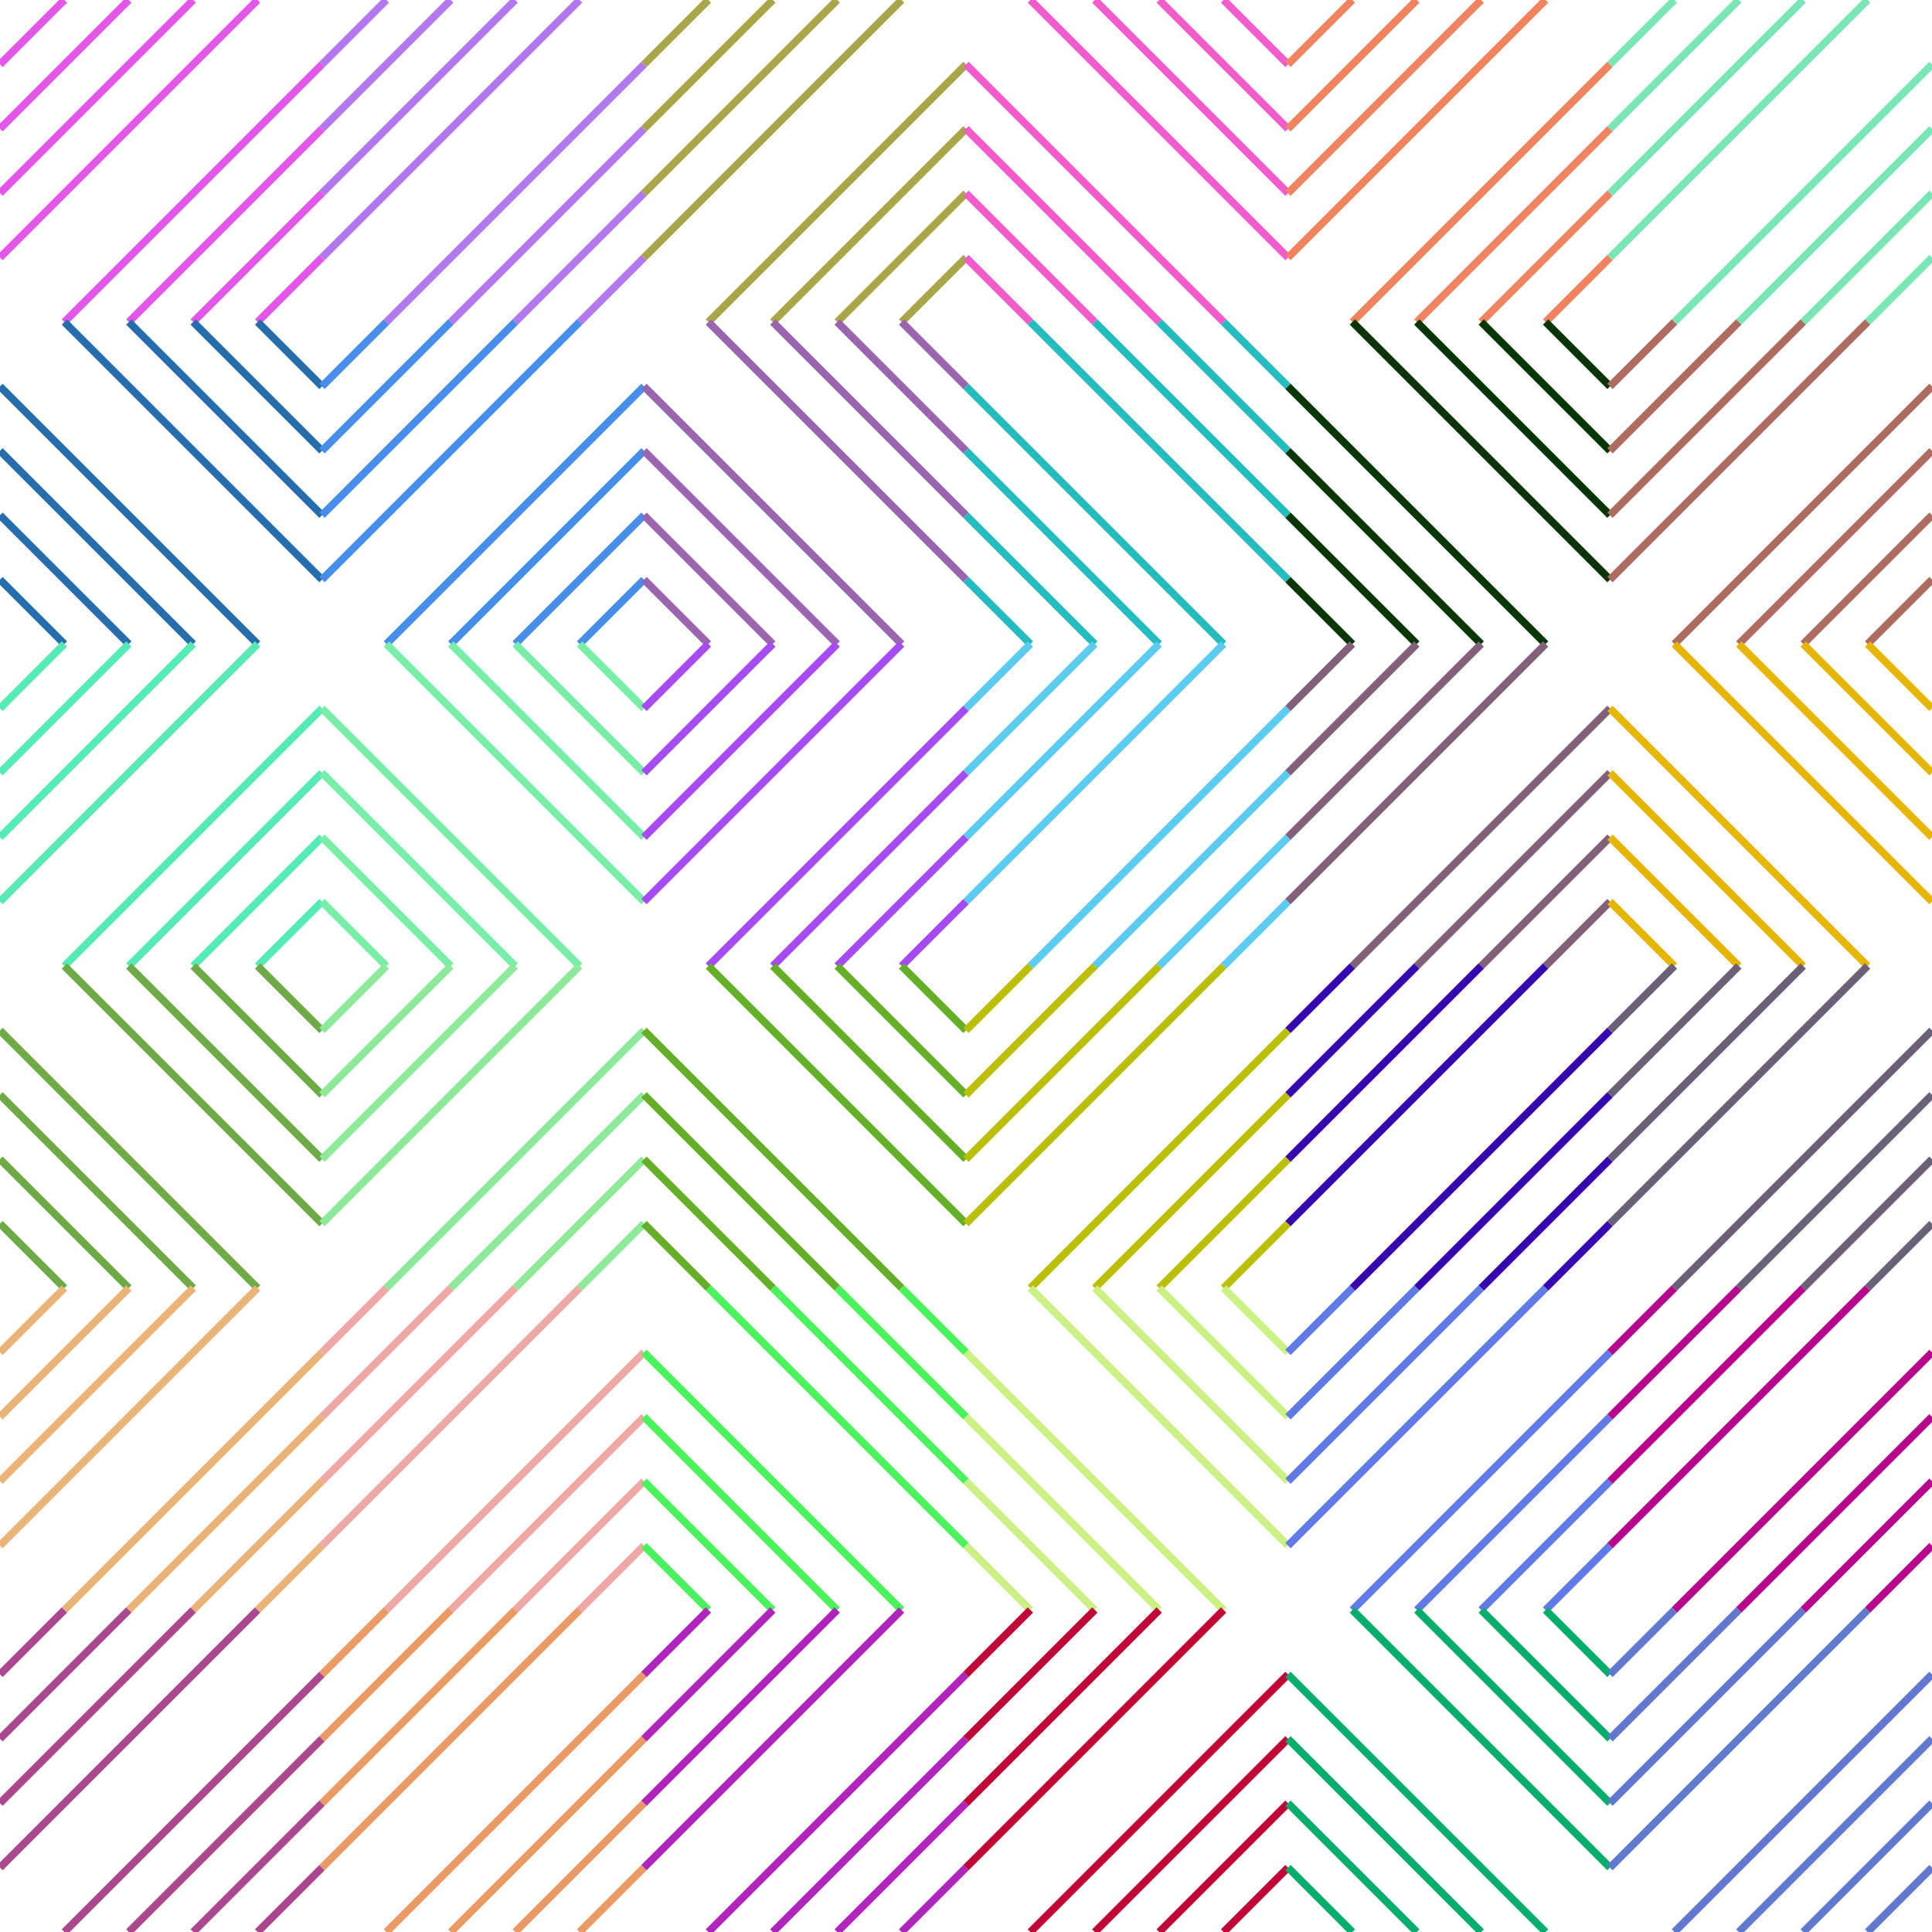 <svg viewBox="0 0 1024 1024" xmlns="http://www.w3.org/2000/svg"><line x1="34.133" y1="0" x2="0" y2="34.133" stroke="#E256eA" stroke-width="4" /><line x1="170.667" y1="34.133" x2="34.133" y2="170.667" stroke="#E256eA" stroke-width="4" /><line x1="68.267" y1="0" x2="0" y2="68.267" stroke="#E256eA" stroke-width="4" /><line x1="170.667" y1="68.267" x2="68.267" y2="170.667" stroke="#E256eA" stroke-width="4" /><line x1="102.4" y1="0" x2="0" y2="102.4" stroke="#E256eA" stroke-width="4" /><line x1="170.667" y1="102.4" x2="102.4" y2="170.667" stroke="#E256eA" stroke-width="4" /><line x1="136.533" y1="0" x2="0" y2="136.533" stroke="#E256eA" stroke-width="4" /><line x1="170.667" y1="136.533" x2="136.533" y2="170.667" stroke="#E256eA" stroke-width="4" /><line x1="34.133" y1="170.667" x2="170.667" y2="307.2" stroke="#256eAb" stroke-width="4" /><line x1="0" y1="204.8" x2="136.533" y2="341.333" stroke="#256eAb" stroke-width="4" /><line x1="68.267" y1="170.667" x2="170.667" y2="273.067" stroke="#256eAb" stroke-width="4" /><line x1="0" y1="238.933" x2="102.4" y2="341.333" stroke="#256eAb" stroke-width="4" /><line x1="102.4" y1="170.667" x2="170.667" y2="238.933" stroke="#256eAb" stroke-width="4" /><line x1="0" y1="273.067" x2="68.267" y2="341.333" stroke="#256eAb" stroke-width="4" /><line x1="136.533" y1="170.667" x2="170.667" y2="204.8" stroke="#256eAb" stroke-width="4" /><line x1="0" y1="307.2" x2="34.133" y2="341.333" stroke="#256eAb" stroke-width="4" /><line x1="34.133" y1="341.333" x2="0" y2="375.467" stroke="#56eAb4" stroke-width="4" /><line x1="170.667" y1="375.467" x2="34.133" y2="512" stroke="#56eAb4" stroke-width="4" /><line x1="68.267" y1="341.333" x2="0" y2="409.6" stroke="#56eAb4" stroke-width="4" /><line x1="170.667" y1="409.6" x2="68.267" y2="512" stroke="#56eAb4" stroke-width="4" /><line x1="102.4" y1="341.333" x2="0" y2="443.733" stroke="#56eAb4" stroke-width="4" /><line x1="170.667" y1="443.733" x2="102.4" y2="512" stroke="#56eAb4" stroke-width="4" /><line x1="136.533" y1="341.333" x2="0" y2="477.867" stroke="#56eAb4" stroke-width="4" /><line x1="170.667" y1="477.867" x2="136.533" y2="512" stroke="#56eAb4" stroke-width="4" /><line x1="34.133" y1="512" x2="170.667" y2="648.533" stroke="#6eAb47" stroke-width="4" /><line x1="0" y1="546.133" x2="136.533" y2="682.667" stroke="#6eAb47" stroke-width="4" /><line x1="68.267" y1="512" x2="170.667" y2="614.4" stroke="#6eAb47" stroke-width="4" /><line x1="0" y1="580.267" x2="102.4" y2="682.667" stroke="#6eAb47" stroke-width="4" /><line x1="102.4" y1="512" x2="170.667" y2="580.267" stroke="#6eAb47" stroke-width="4" /><line x1="0" y1="614.4" x2="68.267" y2="682.667" stroke="#6eAb47" stroke-width="4" /><line x1="136.533" y1="512" x2="170.667" y2="546.133" stroke="#6eAb47" stroke-width="4" /><line x1="0" y1="648.533" x2="34.133" y2="682.667" stroke="#6eAb47" stroke-width="4" /><line x1="34.133" y1="682.667" x2="0" y2="716.8" stroke="#eAb478" stroke-width="4" /><line x1="170.667" y1="716.8" x2="34.133" y2="853.333" stroke="#eAb478" stroke-width="4" /><line x1="68.267" y1="682.667" x2="0" y2="750.933" stroke="#eAb478" stroke-width="4" /><line x1="170.667" y1="750.933" x2="68.267" y2="853.333" stroke="#eAb478" stroke-width="4" /><line x1="102.4" y1="682.667" x2="0" y2="785.067" stroke="#eAb478" stroke-width="4" /><line x1="170.667" y1="785.067" x2="102.4" y2="853.333" stroke="#eAb478" stroke-width="4" /><line x1="136.533" y1="682.667" x2="0" y2="819.2" stroke="#eAb478" stroke-width="4" /><line x1="170.667" y1="819.2" x2="136.533" y2="853.333" stroke="#eAb478" stroke-width="4" /><line x1="34.133" y1="853.333" x2="0" y2="887.467" stroke="#Ab478E" stroke-width="4" /><line x1="170.667" y1="887.467" x2="34.133" y2="1024" stroke="#Ab478E" stroke-width="4" /><line x1="68.267" y1="853.333" x2="0" y2="921.6" stroke="#Ab478E" stroke-width="4" /><line x1="170.667" y1="921.6" x2="68.267" y2="1024" stroke="#Ab478E" stroke-width="4" /><line x1="102.4" y1="853.333" x2="0" y2="955.733" stroke="#Ab478E" stroke-width="4" /><line x1="170.667" y1="955.733" x2="102.4" y2="1024" stroke="#Ab478E" stroke-width="4" /><line x1="136.533" y1="853.333" x2="0" y2="989.867" stroke="#Ab478E" stroke-width="4" /><line x1="170.667" y1="989.867" x2="136.533" y2="1024" stroke="#Ab478E" stroke-width="4" /><line x1="204.8" y1="0" x2="170.667" y2="34.133" stroke="#b478EE" stroke-width="4" /><line x1="341.333" y1="34.133" x2="204.8" y2="170.667" stroke="#b478EE" stroke-width="4" /><line x1="238.933" y1="0" x2="170.667" y2="68.267" stroke="#b478EE" stroke-width="4" /><line x1="341.333" y1="68.267" x2="238.933" y2="170.667" stroke="#b478EE" stroke-width="4" /><line x1="273.067" y1="0" x2="170.667" y2="102.4" stroke="#b478EE" stroke-width="4" /><line x1="341.333" y1="102.4" x2="273.067" y2="170.667" stroke="#b478EE" stroke-width="4" /><line x1="307.2" y1="0" x2="170.667" y2="136.533" stroke="#b478EE" stroke-width="4" /><line x1="341.333" y1="136.533" x2="307.2" y2="170.667" stroke="#b478EE" stroke-width="4" /><line x1="204.8" y1="170.667" x2="170.667" y2="204.8" stroke="#478EEa" stroke-width="4" /><line x1="341.333" y1="204.8" x2="204.8" y2="341.333" stroke="#478EEa" stroke-width="4" /><line x1="238.933" y1="170.667" x2="170.667" y2="238.933" stroke="#478EEa" stroke-width="4" /><line x1="341.333" y1="238.933" x2="238.933" y2="341.333" stroke="#478EEa" stroke-width="4" /><line x1="273.067" y1="170.667" x2="170.667" y2="273.067" stroke="#478EEa" stroke-width="4" /><line x1="341.333" y1="273.067" x2="273.067" y2="341.333" stroke="#478EEa" stroke-width="4" /><line x1="307.2" y1="170.667" x2="170.667" y2="307.2" stroke="#478EEa" stroke-width="4" /><line x1="341.333" y1="307.2" x2="307.2" y2="341.333" stroke="#478EEa" stroke-width="4" /><line x1="204.8" y1="341.333" x2="341.333" y2="477.867" stroke="#78EEa9" stroke-width="4" /><line x1="170.667" y1="375.467" x2="307.2" y2="512" stroke="#78EEa9" stroke-width="4" /><line x1="238.933" y1="341.333" x2="341.333" y2="443.733" stroke="#78EEa9" stroke-width="4" /><line x1="170.667" y1="409.6" x2="273.067" y2="512" stroke="#78EEa9" stroke-width="4" /><line x1="273.067" y1="341.333" x2="341.333" y2="409.6" stroke="#78EEa9" stroke-width="4" /><line x1="170.667" y1="443.733" x2="238.933" y2="512" stroke="#78EEa9" stroke-width="4" /><line x1="307.2" y1="341.333" x2="341.333" y2="375.467" stroke="#78EEa9" stroke-width="4" /><line x1="170.667" y1="477.867" x2="204.8" y2="512" stroke="#78EEa9" stroke-width="4" /><line x1="204.8" y1="512" x2="170.667" y2="546.133" stroke="#8EEa9a" stroke-width="4" /><line x1="341.333" y1="546.133" x2="204.8" y2="682.667" stroke="#8EEa9a" stroke-width="4" /><line x1="238.933" y1="512" x2="170.667" y2="580.267" stroke="#8EEa9a" stroke-width="4" /><line x1="341.333" y1="580.267" x2="238.933" y2="682.667" stroke="#8EEa9a" stroke-width="4" /><line x1="273.067" y1="512" x2="170.667" y2="614.4" stroke="#8EEa9a" stroke-width="4" /><line x1="341.333" y1="614.4" x2="273.067" y2="682.667" stroke="#8EEa9a" stroke-width="4" /><line x1="307.2" y1="512" x2="170.667" y2="648.533" stroke="#8EEa9a" stroke-width="4" /><line x1="341.333" y1="648.533" x2="307.2" y2="682.667" stroke="#8EEa9a" stroke-width="4" /><line x1="204.8" y1="682.667" x2="170.667" y2="716.8" stroke="#EEa9a6" stroke-width="4" /><line x1="341.333" y1="716.8" x2="204.8" y2="853.333" stroke="#EEa9a6" stroke-width="4" /><line x1="238.933" y1="682.667" x2="170.667" y2="750.933" stroke="#EEa9a6" stroke-width="4" /><line x1="341.333" y1="750.933" x2="238.933" y2="853.333" stroke="#EEa9a6" stroke-width="4" /><line x1="273.067" y1="682.667" x2="170.667" y2="785.067" stroke="#EEa9a6" stroke-width="4" /><line x1="341.333" y1="785.067" x2="273.067" y2="853.333" stroke="#EEa9a6" stroke-width="4" /><line x1="307.2" y1="682.667" x2="170.667" y2="819.2" stroke="#EEa9a6" stroke-width="4" /><line x1="341.333" y1="819.2" x2="307.2" y2="853.333" stroke="#EEa9a6" stroke-width="4" /><line x1="204.8" y1="853.333" x2="170.667" y2="887.467" stroke="#Ea9a64" stroke-width="4" /><line x1="341.333" y1="887.467" x2="204.8" y2="1024" stroke="#Ea9a64" stroke-width="4" /><line x1="238.933" y1="853.333" x2="170.667" y2="921.6" stroke="#Ea9a64" stroke-width="4" /><line x1="341.333" y1="921.6" x2="238.933" y2="1024" stroke="#Ea9a64" stroke-width="4" /><line x1="273.067" y1="853.333" x2="170.667" y2="955.733" stroke="#Ea9a64" stroke-width="4" /><line x1="341.333" y1="955.733" x2="273.067" y2="1024" stroke="#Ea9a64" stroke-width="4" /><line x1="307.2" y1="853.333" x2="170.667" y2="989.867" stroke="#Ea9a64" stroke-width="4" /><line x1="341.333" y1="989.867" x2="307.2" y2="1024" stroke="#Ea9a64" stroke-width="4" /><line x1="375.467" y1="0" x2="341.333" y2="34.133" stroke="#a9a64a" stroke-width="4" /><line x1="512" y1="34.133" x2="375.467" y2="170.667" stroke="#a9a64a" stroke-width="4" /><line x1="409.6" y1="0" x2="341.333" y2="68.267" stroke="#a9a64a" stroke-width="4" /><line x1="512" y1="68.267" x2="409.6" y2="170.667" stroke="#a9a64a" stroke-width="4" /><line x1="443.733" y1="0" x2="341.333" y2="102.4" stroke="#a9a64a" stroke-width="4" /><line x1="512" y1="102.4" x2="443.733" y2="170.667" stroke="#a9a64a" stroke-width="4" /><line x1="477.867" y1="0" x2="341.333" y2="136.533" stroke="#a9a64a" stroke-width="4" /><line x1="512" y1="136.533" x2="477.867" y2="170.667" stroke="#a9a64a" stroke-width="4" /><line x1="375.467" y1="170.667" x2="512" y2="307.2" stroke="#9a64aF" stroke-width="4" /><line x1="341.333" y1="204.8" x2="477.867" y2="341.333" stroke="#9a64aF" stroke-width="4" /><line x1="409.6" y1="170.667" x2="512" y2="273.067" stroke="#9a64aF" stroke-width="4" /><line x1="341.333" y1="238.933" x2="443.733" y2="341.333" stroke="#9a64aF" stroke-width="4" /><line x1="443.733" y1="170.667" x2="512" y2="238.933" stroke="#9a64aF" stroke-width="4" /><line x1="341.333" y1="273.067" x2="409.6" y2="341.333" stroke="#9a64aF" stroke-width="4" /><line x1="477.867" y1="170.667" x2="512" y2="204.8" stroke="#9a64aF" stroke-width="4" /><line x1="341.333" y1="307.2" x2="375.467" y2="341.333" stroke="#9a64aF" stroke-width="4" /><line x1="375.467" y1="341.333" x2="341.333" y2="375.467" stroke="#a64aF2" stroke-width="4" /><line x1="512" y1="375.467" x2="375.467" y2="512" stroke="#a64aF2" stroke-width="4" /><line x1="409.6" y1="341.333" x2="341.333" y2="409.6" stroke="#a64aF2" stroke-width="4" /><line x1="512" y1="409.6" x2="409.6" y2="512" stroke="#a64aF2" stroke-width="4" /><line x1="443.733" y1="341.333" x2="341.333" y2="443.733" stroke="#a64aF2" stroke-width="4" /><line x1="512" y1="443.733" x2="443.733" y2="512" stroke="#a64aF2" stroke-width="4" /><line x1="477.867" y1="341.333" x2="341.333" y2="477.867" stroke="#a64aF2" stroke-width="4" /><line x1="512" y1="477.867" x2="477.867" y2="512" stroke="#a64aF2" stroke-width="4" /><line x1="375.467" y1="512" x2="512" y2="648.533" stroke="#64aF25" stroke-width="4" /><line x1="341.333" y1="546.133" x2="477.867" y2="682.667" stroke="#64aF25" stroke-width="4" /><line x1="409.6" y1="512" x2="512" y2="614.4" stroke="#64aF25" stroke-width="4" /><line x1="341.333" y1="580.267" x2="443.733" y2="682.667" stroke="#64aF25" stroke-width="4" /><line x1="443.733" y1="512" x2="512" y2="580.267" stroke="#64aF25" stroke-width="4" /><line x1="341.333" y1="614.4" x2="409.6" y2="682.667" stroke="#64aF25" stroke-width="4" /><line x1="477.867" y1="512" x2="512" y2="546.133" stroke="#64aF25" stroke-width="4" /><line x1="341.333" y1="648.533" x2="375.467" y2="682.667" stroke="#64aF25" stroke-width="4" /><line x1="375.467" y1="682.667" x2="512" y2="819.2" stroke="#4aF25B" stroke-width="4" /><line x1="341.333" y1="716.8" x2="477.867" y2="853.333" stroke="#4aF25B" stroke-width="4" /><line x1="409.6" y1="682.667" x2="512" y2="785.067" stroke="#4aF25B" stroke-width="4" /><line x1="341.333" y1="750.933" x2="443.733" y2="853.333" stroke="#4aF25B" stroke-width="4" /><line x1="443.733" y1="682.667" x2="512" y2="750.933" stroke="#4aF25B" stroke-width="4" /><line x1="341.333" y1="785.067" x2="409.6" y2="853.333" stroke="#4aF25B" stroke-width="4" /><line x1="477.867" y1="682.667" x2="512" y2="716.8" stroke="#4aF25B" stroke-width="4" /><line x1="341.333" y1="819.2" x2="375.467" y2="853.333" stroke="#4aF25B" stroke-width="4" /><line x1="375.467" y1="853.333" x2="341.333" y2="887.467" stroke="#aF25Bc" stroke-width="4" /><line x1="512" y1="887.467" x2="375.467" y2="1024" stroke="#aF25Bc" stroke-width="4" /><line x1="409.6" y1="853.333" x2="341.333" y2="921.6" stroke="#aF25Bc" stroke-width="4" /><line x1="512" y1="921.6" x2="409.6" y2="1024" stroke="#aF25Bc" stroke-width="4" /><line x1="443.733" y1="853.333" x2="341.333" y2="955.733" stroke="#aF25Bc" stroke-width="4" /><line x1="512" y1="955.733" x2="443.733" y2="1024" stroke="#aF25Bc" stroke-width="4" /><line x1="477.867" y1="853.333" x2="341.333" y2="989.867" stroke="#aF25Bc" stroke-width="4" /><line x1="512" y1="989.867" x2="477.867" y2="1024" stroke="#aF25Bc" stroke-width="4" /><line x1="546.133" y1="0" x2="682.667" y2="136.533" stroke="#F25Bcb" stroke-width="4" /><line x1="512" y1="34.133" x2="648.533" y2="170.667" stroke="#F25Bcb" stroke-width="4" /><line x1="580.267" y1="0" x2="682.667" y2="102.4" stroke="#F25Bcb" stroke-width="4" /><line x1="512" y1="68.267" x2="614.4" y2="170.667" stroke="#F25Bcb" stroke-width="4" /><line x1="614.4" y1="0" x2="682.667" y2="68.267" stroke="#F25Bcb" stroke-width="4" /><line x1="512" y1="102.4" x2="580.267" y2="170.667" stroke="#F25Bcb" stroke-width="4" /><line x1="648.533" y1="0" x2="682.667" y2="34.133" stroke="#F25Bcb" stroke-width="4" /><line x1="512" y1="136.533" x2="546.133" y2="170.667" stroke="#F25Bcb" stroke-width="4" /><line x1="546.133" y1="170.667" x2="682.667" y2="307.2" stroke="#25Bcbf" stroke-width="4" /><line x1="512" y1="204.8" x2="648.533" y2="341.333" stroke="#25Bcbf" stroke-width="4" /><line x1="580.267" y1="170.667" x2="682.667" y2="273.067" stroke="#25Bcbf" stroke-width="4" /><line x1="512" y1="238.933" x2="614.4" y2="341.333" stroke="#25Bcbf" stroke-width="4" /><line x1="614.4" y1="170.667" x2="682.667" y2="238.933" stroke="#25Bcbf" stroke-width="4" /><line x1="512" y1="273.067" x2="580.267" y2="341.333" stroke="#25Bcbf" stroke-width="4" /><line x1="648.533" y1="170.667" x2="682.667" y2="204.8" stroke="#25Bcbf" stroke-width="4" /><line x1="512" y1="307.2" x2="546.133" y2="341.333" stroke="#25Bcbf" stroke-width="4" /><line x1="546.133" y1="341.333" x2="512" y2="375.467" stroke="#5Bcbf0" stroke-width="4" /><line x1="682.667" y1="375.467" x2="546.133" y2="512" stroke="#5Bcbf0" stroke-width="4" /><line x1="580.267" y1="341.333" x2="512" y2="409.6" stroke="#5Bcbf0" stroke-width="4" /><line x1="682.667" y1="409.6" x2="580.267" y2="512" stroke="#5Bcbf0" stroke-width="4" /><line x1="614.4" y1="341.333" x2="512" y2="443.733" stroke="#5Bcbf0" stroke-width="4" /><line x1="682.667" y1="443.733" x2="614.4" y2="512" stroke="#5Bcbf0" stroke-width="4" /><line x1="648.533" y1="341.333" x2="512" y2="477.867" stroke="#5Bcbf0" stroke-width="4" /><line x1="682.667" y1="477.867" x2="648.533" y2="512" stroke="#5Bcbf0" stroke-width="4" /><line x1="546.133" y1="512" x2="512" y2="546.133" stroke="#Bcbf08" stroke-width="4" /><line x1="682.667" y1="546.133" x2="546.133" y2="682.667" stroke="#Bcbf08" stroke-width="4" /><line x1="580.267" y1="512" x2="512" y2="580.267" stroke="#Bcbf08" stroke-width="4" /><line x1="682.667" y1="580.267" x2="580.267" y2="682.667" stroke="#Bcbf08" stroke-width="4" /><line x1="614.4" y1="512" x2="512" y2="614.4" stroke="#Bcbf08" stroke-width="4" /><line x1="682.667" y1="614.4" x2="614.4" y2="682.667" stroke="#Bcbf08" stroke-width="4" /><line x1="648.533" y1="512" x2="512" y2="648.533" stroke="#Bcbf08" stroke-width="4" /><line x1="682.667" y1="648.533" x2="648.533" y2="682.667" stroke="#Bcbf08" stroke-width="4" /><line x1="546.133" y1="682.667" x2="682.667" y2="819.2" stroke="#cbf083" stroke-width="4" /><line x1="512" y1="716.8" x2="648.533" y2="853.333" stroke="#cbf083" stroke-width="4" /><line x1="580.267" y1="682.667" x2="682.667" y2="785.067" stroke="#cbf083" stroke-width="4" /><line x1="512" y1="750.933" x2="614.4" y2="853.333" stroke="#cbf083" stroke-width="4" /><line x1="614.4" y1="682.667" x2="682.667" y2="750.933" stroke="#cbf083" stroke-width="4" /><line x1="512" y1="785.067" x2="580.267" y2="853.333" stroke="#cbf083" stroke-width="4" /><line x1="648.533" y1="682.667" x2="682.667" y2="716.8" stroke="#cbf083" stroke-width="4" /><line x1="512" y1="819.2" x2="546.133" y2="853.333" stroke="#cbf083" stroke-width="4" /><line x1="546.133" y1="853.333" x2="512" y2="887.467" stroke="#bf0836" stroke-width="4" /><line x1="682.667" y1="887.467" x2="546.133" y2="1024" stroke="#bf0836" stroke-width="4" /><line x1="580.267" y1="853.333" x2="512" y2="921.6" stroke="#bf0836" stroke-width="4" /><line x1="682.667" y1="921.6" x2="580.267" y2="1024" stroke="#bf0836" stroke-width="4" /><line x1="614.4" y1="853.333" x2="512" y2="955.733" stroke="#bf0836" stroke-width="4" /><line x1="682.667" y1="955.733" x2="614.4" y2="1024" stroke="#bf0836" stroke-width="4" /><line x1="648.533" y1="853.333" x2="512" y2="989.867" stroke="#bf0836" stroke-width="4" /><line x1="682.667" y1="989.867" x2="648.533" y2="1024" stroke="#bf0836" stroke-width="4" /><line x1="716.8" y1="0" x2="682.667" y2="34.133" stroke="#f08360" stroke-width="4" /><line x1="853.333" y1="34.133" x2="716.8" y2="170.667" stroke="#f08360" stroke-width="4" /><line x1="750.933" y1="0" x2="682.667" y2="68.267" stroke="#f08360" stroke-width="4" /><line x1="853.333" y1="68.267" x2="750.933" y2="170.667" stroke="#f08360" stroke-width="4" /><line x1="785.067" y1="0" x2="682.667" y2="102.4" stroke="#f08360" stroke-width="4" /><line x1="853.333" y1="102.4" x2="785.067" y2="170.667" stroke="#f08360" stroke-width="4" /><line x1="819.2" y1="0" x2="682.667" y2="136.533" stroke="#f08360" stroke-width="4" /><line x1="853.333" y1="136.533" x2="819.2" y2="170.667" stroke="#f08360" stroke-width="4" /><line x1="716.8" y1="170.667" x2="853.333" y2="307.2" stroke="#083607" stroke-width="4" /><line x1="682.667" y1="204.8" x2="819.2" y2="341.333" stroke="#083607" stroke-width="4" /><line x1="750.933" y1="170.667" x2="853.333" y2="273.067" stroke="#083607" stroke-width="4" /><line x1="682.667" y1="238.933" x2="785.067" y2="341.333" stroke="#083607" stroke-width="4" /><line x1="785.067" y1="170.667" x2="853.333" y2="238.933" stroke="#083607" stroke-width="4" /><line x1="682.667" y1="273.067" x2="750.933" y2="341.333" stroke="#083607" stroke-width="4" /><line x1="819.2" y1="170.667" x2="853.333" y2="204.8" stroke="#083607" stroke-width="4" /><line x1="682.667" y1="307.2" x2="716.8" y2="341.333" stroke="#083607" stroke-width="4" /><line x1="716.8" y1="341.333" x2="682.667" y2="375.467" stroke="#83607a" stroke-width="4" /><line x1="853.333" y1="375.467" x2="716.8" y2="512" stroke="#83607a" stroke-width="4" /><line x1="750.933" y1="341.333" x2="682.667" y2="409.6" stroke="#83607a" stroke-width="4" /><line x1="853.333" y1="409.6" x2="750.933" y2="512" stroke="#83607a" stroke-width="4" /><line x1="785.067" y1="341.333" x2="682.667" y2="443.733" stroke="#83607a" stroke-width="4" /><line x1="853.333" y1="443.733" x2="785.067" y2="512" stroke="#83607a" stroke-width="4" /><line x1="819.2" y1="341.333" x2="682.667" y2="477.867" stroke="#83607a" stroke-width="4" /><line x1="853.333" y1="477.867" x2="819.2" y2="512" stroke="#83607a" stroke-width="4" /><line x1="716.8" y1="512" x2="682.667" y2="546.133" stroke="#3607ae" stroke-width="4" /><line x1="853.333" y1="546.133" x2="716.8" y2="682.667" stroke="#3607ae" stroke-width="4" /><line x1="750.933" y1="512" x2="682.667" y2="580.267" stroke="#3607ae" stroke-width="4" /><line x1="853.333" y1="580.267" x2="750.933" y2="682.667" stroke="#3607ae" stroke-width="4" /><line x1="785.067" y1="512" x2="682.667" y2="614.4" stroke="#3607ae" stroke-width="4" /><line x1="853.333" y1="614.4" x2="785.067" y2="682.667" stroke="#3607ae" stroke-width="4" /><line x1="819.2" y1="512" x2="682.667" y2="648.533" stroke="#3607ae" stroke-width="4" /><line x1="853.333" y1="648.533" x2="819.2" y2="682.667" stroke="#3607ae" stroke-width="4" /><line x1="716.8" y1="682.667" x2="682.667" y2="716.8" stroke="#607ae6" stroke-width="4" /><line x1="853.333" y1="716.8" x2="716.8" y2="853.333" stroke="#607ae6" stroke-width="4" /><line x1="750.933" y1="682.667" x2="682.667" y2="750.933" stroke="#607ae6" stroke-width="4" /><line x1="853.333" y1="750.933" x2="750.933" y2="853.333" stroke="#607ae6" stroke-width="4" /><line x1="785.067" y1="682.667" x2="682.667" y2="785.067" stroke="#607ae6" stroke-width="4" /><line x1="853.333" y1="785.067" x2="785.067" y2="853.333" stroke="#607ae6" stroke-width="4" /><line x1="819.2" y1="682.667" x2="682.667" y2="819.2" stroke="#607ae6" stroke-width="4" /><line x1="853.333" y1="819.2" x2="819.2" y2="853.333" stroke="#607ae6" stroke-width="4" /><line x1="716.8" y1="853.333" x2="853.333" y2="989.867" stroke="#07ae6b" stroke-width="4" /><line x1="682.667" y1="887.467" x2="819.2" y2="1024" stroke="#07ae6b" stroke-width="4" /><line x1="750.933" y1="853.333" x2="853.333" y2="955.733" stroke="#07ae6b" stroke-width="4" /><line x1="682.667" y1="921.6" x2="785.067" y2="1024" stroke="#07ae6b" stroke-width="4" /><line x1="785.067" y1="853.333" x2="853.333" y2="921.6" stroke="#07ae6b" stroke-width="4" /><line x1="682.667" y1="955.733" x2="750.933" y2="1024" stroke="#07ae6b" stroke-width="4" /><line x1="819.2" y1="853.333" x2="853.333" y2="887.467" stroke="#07ae6b" stroke-width="4" /><line x1="682.667" y1="989.867" x2="716.8" y2="1024" stroke="#07ae6b" stroke-width="4" /><line x1="887.467" y1="0" x2="853.333" y2="34.133" stroke="#7ae6b6" stroke-width="4" /><line x1="1024" y1="34.133" x2="887.467" y2="170.667" stroke="#7ae6b6" stroke-width="4" /><line x1="921.6" y1="0" x2="853.333" y2="68.267" stroke="#7ae6b6" stroke-width="4" /><line x1="1024" y1="68.267" x2="921.6" y2="170.667" stroke="#7ae6b6" stroke-width="4" /><line x1="955.733" y1="0" x2="853.333" y2="102.4" stroke="#7ae6b6" stroke-width="4" /><line x1="1024" y1="102.4" x2="955.733" y2="170.667" stroke="#7ae6b6" stroke-width="4" /><line x1="989.867" y1="0" x2="853.333" y2="136.533" stroke="#7ae6b6" stroke-width="4" /><line x1="1024" y1="136.533" x2="989.867" y2="170.667" stroke="#7ae6b6" stroke-width="4" /><line x1="887.467" y1="170.667" x2="853.333" y2="204.8" stroke="#ae6b60" stroke-width="4" /><line x1="1024" y1="204.8" x2="887.467" y2="341.333" stroke="#ae6b60" stroke-width="4" /><line x1="921.6" y1="170.667" x2="853.333" y2="238.933" stroke="#ae6b60" stroke-width="4" /><line x1="1024" y1="238.933" x2="921.6" y2="341.333" stroke="#ae6b60" stroke-width="4" /><line x1="955.733" y1="170.667" x2="853.333" y2="273.067" stroke="#ae6b60" stroke-width="4" /><line x1="1024" y1="273.067" x2="955.733" y2="341.333" stroke="#ae6b60" stroke-width="4" /><line x1="989.867" y1="170.667" x2="853.333" y2="307.2" stroke="#ae6b60" stroke-width="4" /><line x1="1024" y1="307.2" x2="989.867" y2="341.333" stroke="#ae6b60" stroke-width="4" /><line x1="887.467" y1="341.333" x2="1024" y2="477.867" stroke="#e6b607" stroke-width="4" /><line x1="853.333" y1="375.467" x2="989.867" y2="512" stroke="#e6b607" stroke-width="4" /><line x1="921.6" y1="341.333" x2="1024" y2="443.733" stroke="#e6b607" stroke-width="4" /><line x1="853.333" y1="409.6" x2="955.733" y2="512" stroke="#e6b607" stroke-width="4" /><line x1="955.733" y1="341.333" x2="1024" y2="409.6" stroke="#e6b607" stroke-width="4" /><line x1="853.333" y1="443.733" x2="921.6" y2="512" stroke="#e6b607" stroke-width="4" /><line x1="989.867" y1="341.333" x2="1024" y2="375.467" stroke="#e6b607" stroke-width="4" /><line x1="853.333" y1="477.867" x2="887.467" y2="512" stroke="#e6b607" stroke-width="4" /><line x1="887.467" y1="512" x2="853.333" y2="546.133" stroke="#6b6078" stroke-width="4" /><line x1="1024" y1="546.133" x2="887.467" y2="682.667" stroke="#6b6078" stroke-width="4" /><line x1="921.6" y1="512" x2="853.333" y2="580.267" stroke="#6b6078" stroke-width="4" /><line x1="1024" y1="580.267" x2="921.6" y2="682.667" stroke="#6b6078" stroke-width="4" /><line x1="955.733" y1="512" x2="853.333" y2="614.4" stroke="#6b6078" stroke-width="4" /><line x1="1024" y1="614.4" x2="955.733" y2="682.667" stroke="#6b6078" stroke-width="4" /><line x1="989.867" y1="512" x2="853.333" y2="648.533" stroke="#6b6078" stroke-width="4" /><line x1="1024" y1="648.533" x2="989.867" y2="682.667" stroke="#6b6078" stroke-width="4" /><line x1="887.467" y1="682.667" x2="853.333" y2="716.8" stroke="#b6078C" stroke-width="4" /><line x1="1024" y1="716.8" x2="887.467" y2="853.333" stroke="#b6078C" stroke-width="4" /><line x1="921.6" y1="682.667" x2="853.333" y2="750.933" stroke="#b6078C" stroke-width="4" /><line x1="1024" y1="750.933" x2="921.6" y2="853.333" stroke="#b6078C" stroke-width="4" /><line x1="955.733" y1="682.667" x2="853.333" y2="785.067" stroke="#b6078C" stroke-width="4" /><line x1="1024" y1="785.067" x2="955.733" y2="853.333" stroke="#b6078C" stroke-width="4" /><line x1="989.867" y1="682.667" x2="853.333" y2="819.2" stroke="#b6078C" stroke-width="4" /><line x1="1024" y1="819.2" x2="989.867" y2="853.333" stroke="#b6078C" stroke-width="4" /><line x1="887.467" y1="853.333" x2="853.333" y2="887.467" stroke="#6078CE" stroke-width="4" /><line x1="1024" y1="887.467" x2="887.467" y2="1024" stroke="#6078CE" stroke-width="4" /><line x1="921.6" y1="853.333" x2="853.333" y2="921.6" stroke="#6078CE" stroke-width="4" /><line x1="1024" y1="921.6" x2="921.6" y2="1024" stroke="#6078CE" stroke-width="4" /><line x1="955.733" y1="853.333" x2="853.333" y2="955.733" stroke="#6078CE" stroke-width="4" /><line x1="1024" y1="955.733" x2="955.733" y2="1024" stroke="#6078CE" stroke-width="4" /><line x1="989.867" y1="853.333" x2="853.333" y2="989.867" stroke="#6078CE" stroke-width="4" /><line x1="1024" y1="989.867" x2="989.867" y2="1024" stroke="#6078CE" stroke-width="4" /></svg>

